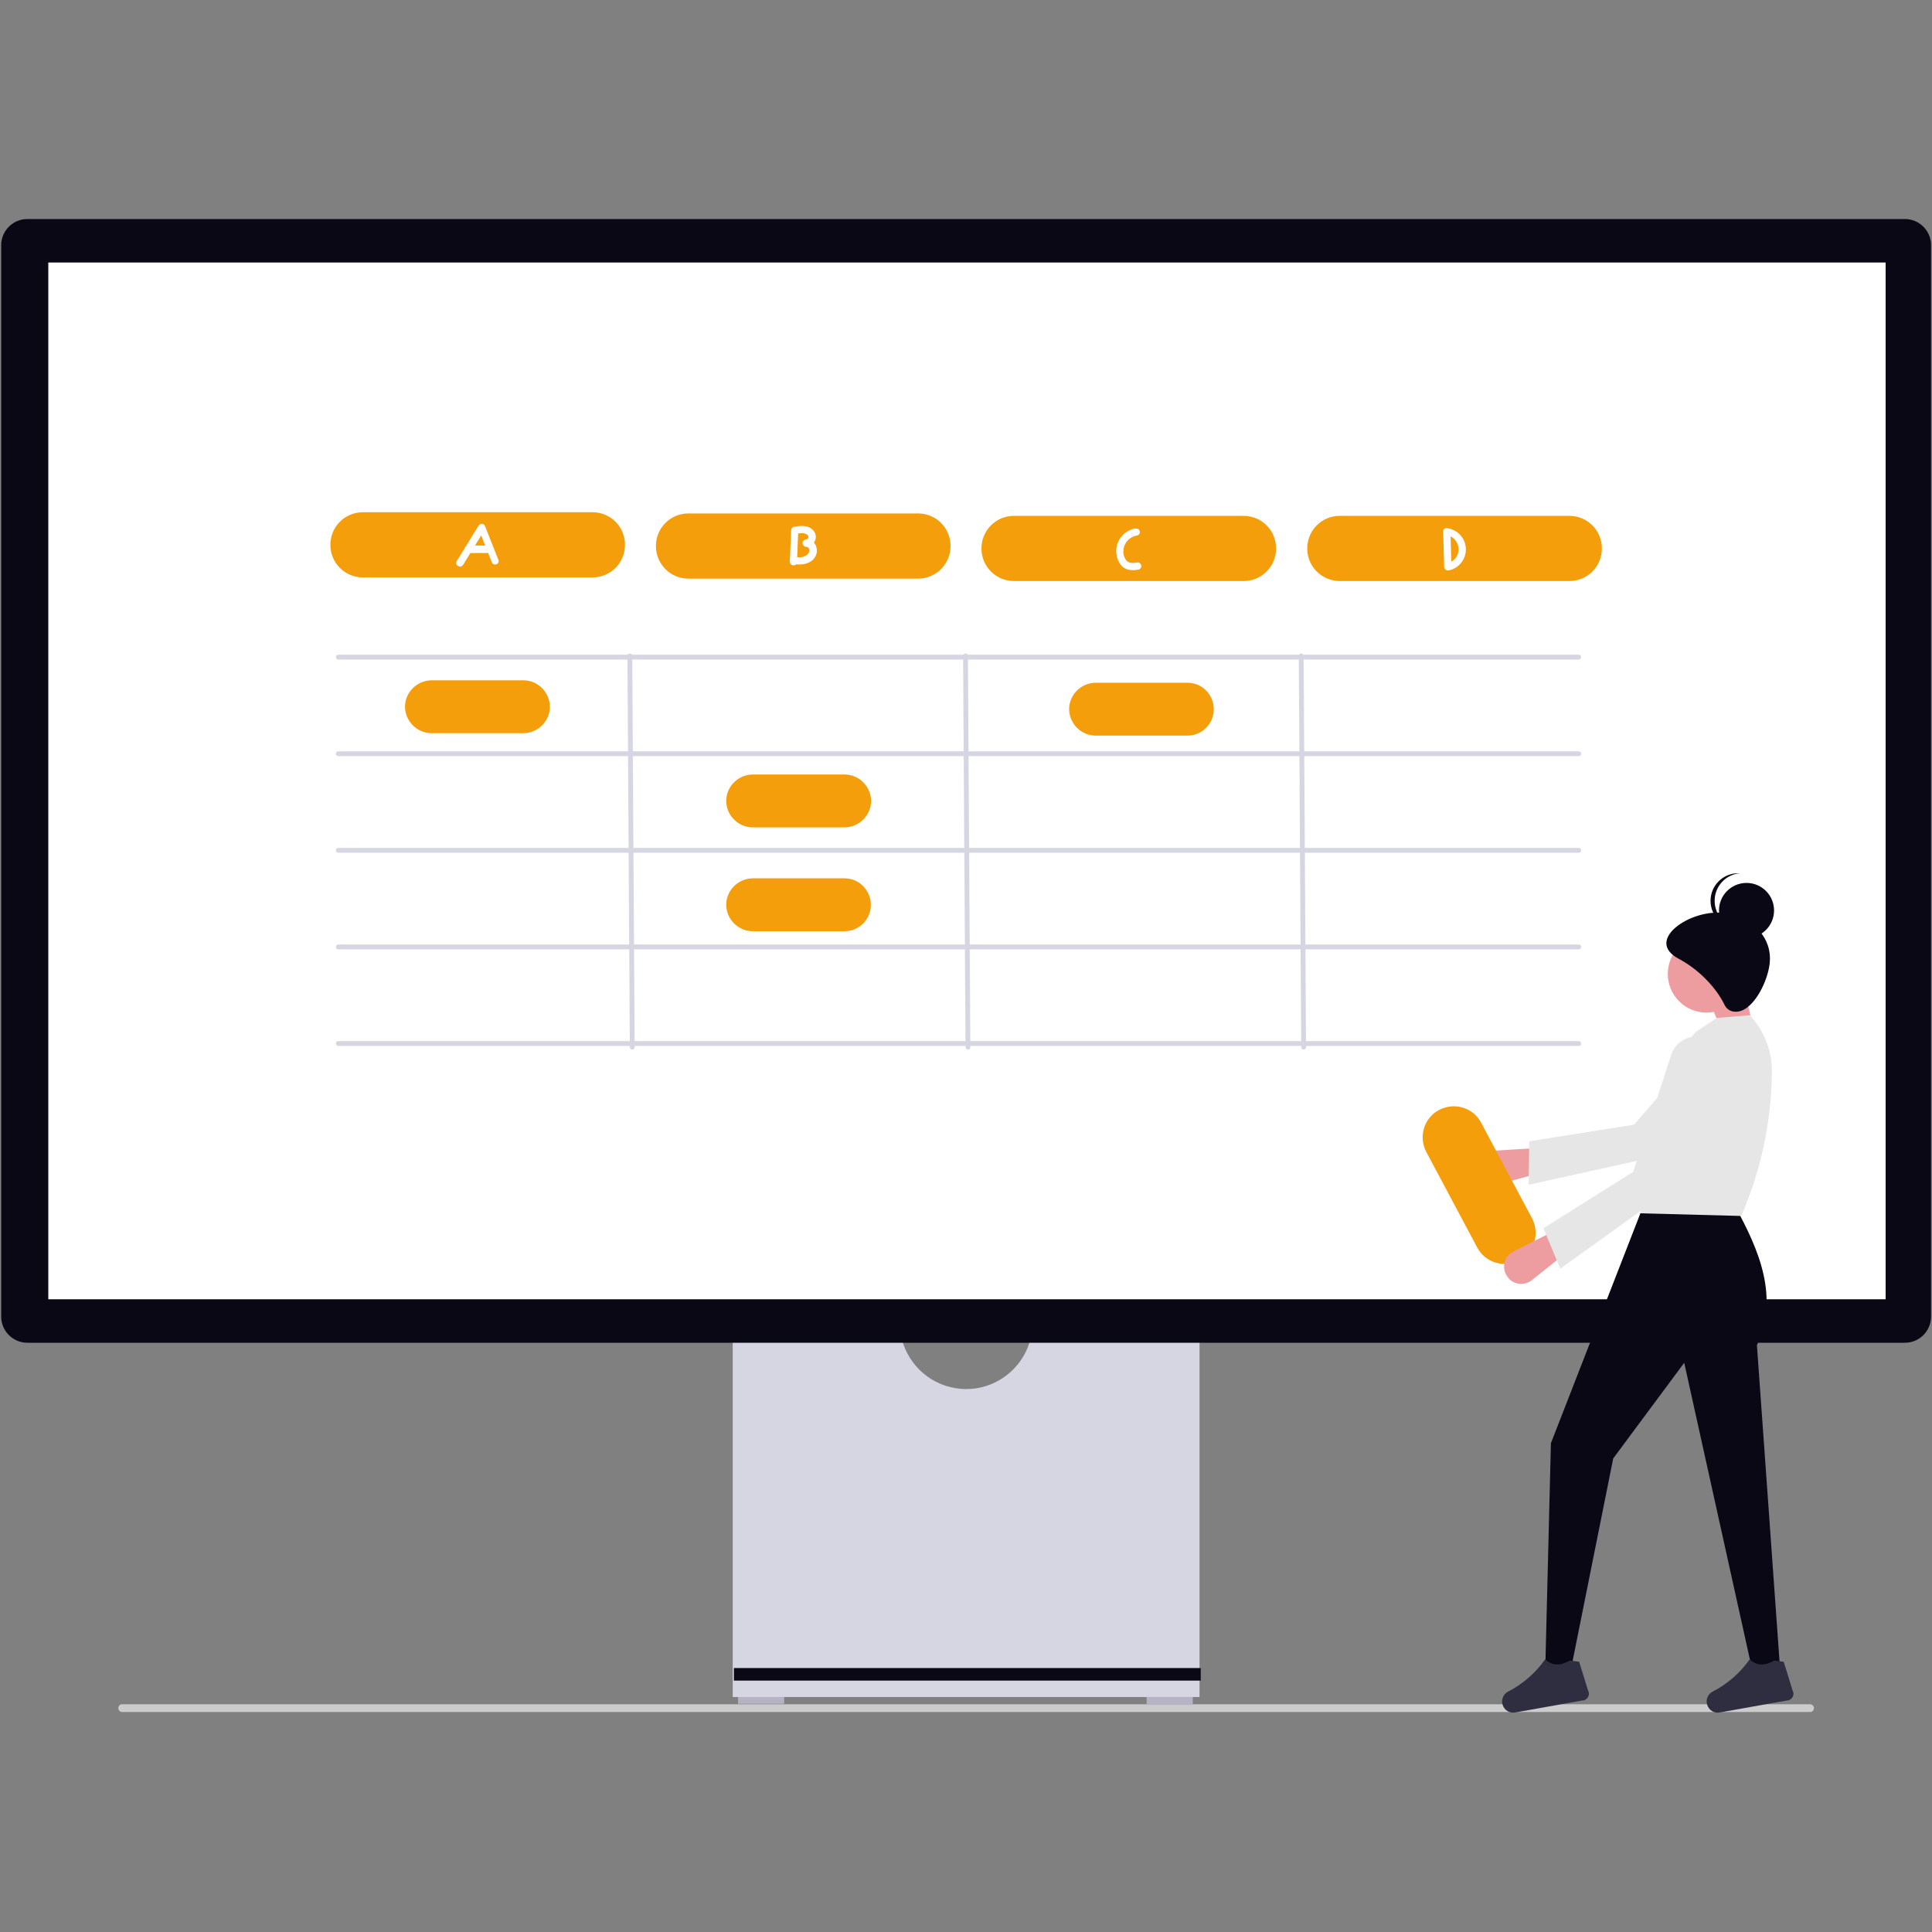 <svg xmlns="http://www.w3.org/2000/svg" id="_&#xB808;&#xC774;&#xC5B4;_1" data-name="&#xB808;&#xC774;&#xC5B4;_1" viewBox="0 0 800 800"><rect x="0" y="0" width="800" height="800" fill="#808080" stroke="none"/><defs><style>      .st0 {        fill: #2f2e41;      }      .st1 {        fill: #b6b3c5;      }      .st2 {        fill: #d6d6e3;      }      .st3 {        fill: #fff;      }      .st4 {        fill: #090814;      }      .st5 {        fill: #ed9da0;      }      .st6 {        isolation: isolate;        opacity: .2;      }      .st7 {        fill: #f59e0b;      }      .st8 {        fill: #ccc;      }      .st9 {        fill: #e6e6e6;      }    </style></defs><path class="st8" d="M49,707.3c0,.8.6,1.5,1.4,1.6h699.3c.9,0,1.5-.9,1.4-1.8,0-.7-.7-1.3-1.4-1.4H50.4c-.8,0-1.4.8-1.4,1.6Z"></path><rect class="st1" x="305.6" y="702.1" width="19.1" height="3.4"></rect><rect class="st1" x="474.8" y="702.6" width="19.1" height="3.4"></rect><path class="st2" d="M427.2,552.1c-2.5,15-16.6,25.2-31.6,22.7-11.6-1.9-20.7-11-22.7-22.7h-69.5v150.6h193.3v-150.6h-69.5Z"></path><rect class="st4" x="303.9" y="690.7" width="193.3" height="5.2"></rect><path class="st4" d="M788.7,556H11.3c-5.9,0-10.8-4.8-10.8-10.8V101.5c0-5.9,4.8-10.8,10.8-10.8h777.5c5.9,0,10.8,4.8,10.8,10.8v443.7c0,5.9-4.8,10.8-10.8,10.8Z"></path><rect class="st3" x="20" y="108.7" width="760.8" height="429.3"></rect><path class="st2" d="M653.8,273.1H140.1c-.6,0-1-.4-1-1s.4-1,1-1h513.6c.6,0,1,.4,1,1s-.4,1-1,1Z"></path><path class="st2" d="M653.8,313.1H140.1c-.6,0-1-.4-1-1s.4-1,1-1h513.6c.6,0,1,.4,1,1s-.4,1-1,1Z"></path><path class="st2" d="M653.8,353.1H140.1c-.6,0-1-.4-1-1s.4-1,1-1h513.6c.6,0,1,.4,1,1s-.4,1-1,1Z"></path><path class="st2" d="M653.8,393.1H140.1c-.6,0-1-.4-1-1s.4-1,1-1h513.6c.6,0,1,.4,1,1s-.4,1-1,1Z"></path><path class="st2" d="M653.8,433.1H140.1c-.6,0-1-.4-1-1s.4-1,1-1h513.6c.6,0,1,.4,1,1s-.4,1-1,1Z"></path><path class="st2" d="M261.8,434.6c-.5,0-1-.4-1-1l-1-162c0-.6.4-1,1-1h0c.5,0,1,.4,1,1l1,162c0,.6-.4,1-1,1h0Z"></path><path class="st2" d="M400.8,434.6c-.5,0-1-.4-1-1l-1-162c0-.6.4-1,1-1h0c.5,0,1,.4,1,1l1,162c0,.6-.4,1-1,1h0Z"></path><path class="st2" d="M539.8,434.6c-.5,0-1-.4-1-1l-1-162c0-.6.4-1,1-1h0c.5,0,1,.4,1,1l1,162c0,.6-.4,1-1,1h0Z"></path><path class="st7" d="M245.3,239.1h-95c-7.5,0-13.5-6-13.5-13.5s6-13.5,13.5-13.5h95c7.5,0,13.5,6,13.5,13.5s-6,13.5-13.5,13.5Z"></path><path class="st7" d="M216.8,303.6h-38.1c-6,0-10.9-4.9-11-10.9,0-6,4.9-10.9,10.9-11h38.1c6,0,10.9,4.9,11,10.9,0,6-4.9,10.9-10.9,11h0Z"></path><path class="st7" d="M349.8,342.6h-38.1c-6,0-10.9-4.9-11-10.9,0-6,4.9-10.9,10.9-11h38.1c6,0,10.9,4.9,11,10.9,0,6-4.9,10.9-10.9,11h0Z"></path><path class="st7" d="M349.8,385.6h-38.1c-6,0-10.9-4.9-11-10.9,0-6,4.9-10.9,10.9-11h38.1c6,0,10.9,4.9,10.9,11,0,6-4.9,10.9-10.9,10.9Z"></path><path class="st7" d="M491.8,304.6h-38.1c-6,0-10.9-4.9-11-10.9,0-6,4.9-10.9,10.9-11h38.1c6,0,10.9,4.9,10.9,11,0,6-4.9,10.9-10.9,10.9Z"></path><path class="st7" d="M380.1,239.6h-95c-7.5,0-13.5-6-13.5-13.5s6-13.5,13.5-13.5h95c7.5,0,13.5,6,13.5,13.5s-6,13.5-13.5,13.5Z"></path><path class="st7" d="M514.9,240.6h-95c-7.5,0-13.5-6-13.5-13.5s6-13.5,13.5-13.5h95c7.5,0,13.5,6,13.5,13.5s-6,13.5-13.5,13.5Z"></path><path class="st7" d="M649.8,240.6h-95c-7.5,0-13.5-6-13.5-13.5s6-13.5,13.5-13.5h95c7.5,0,13.5,6,13.5,13.5s-6,13.5-13.5,13.5Z"></path><path class="st3" d="M191.7,234l9.1-14.8-2.7-.4,5.5,13.9c.2.8,1,1.2,1.8,1,.8-.2,1.3-1,1-1.8l-5.5-13.9c-.3-.8-1.1-1.3-1.9-1-.3.1-.6.3-.8.6l-9.1,14.8c-1,1.6,1.6,3.2,2.6,1.5h0Z"></path><path class="st3" d="M193.8,229h7.9c.8-.1,1.5-.8,1.5-1.6s-.7-1.5-1.5-1.5h-7.9c-.8.1-1.5.8-1.5,1.6s.7,1.5,1.5,1.5Z"></path><path class="st3" d="M337.8,225.8c-.2-.4-.5-.8-.8-1.1,1-1.3,1.1-3.1.2-4.5-.7-1.1-1.9-1.9-3.2-2.2-1.5-.3-3.1-.3-4.6.1-.1,0-.2,0-.3,0-.8,0-1.5.7-1.5,1.5l-.5,11.8c0,0-.1.2-.1.3,0,.3,0,.7.1,1,0,.8.7,1.4,1.5,1.4.4,0,.7-.1,1-.4,3,.2,6.1-.3,7.8-2.9,1-1.5,1.1-3.3.4-4.9ZM334.5,229.5c-1.2,1-2.8,1.5-4.4,1.2l.4-9.8c1.3-.2,2.9-.3,3.8.6.2.1.3.3.4.5,0,0,0,.4,0,.3,0,.2,0,.1,0,.3-.1.4-.5.7-.9.8-.8,0-1.5.7-1.5,1.5,0,.8.7,1.5,1.5,1.5.6,0,1.2.5,1.3,1.1.1.7-.1,1.5-.7,2h0Z"></path><path class="st3" d="M470.1,218.8c-4.5.8-7.8,4.7-7.9,9.2,0,2.3.7,4.6,2.3,6.4,1.8,1.8,4.3,1.9,6.6,1.5.8,0,1.5-.7,1.5-1.5,0-.7-.7-1.6-1.5-1.5-1.5.2-3.4.5-4.6-.7-1-1.2-1.5-2.8-1.3-4.4.2-3.1,2.6-5.6,5.7-6.1.8-.2,1.3-1,1-1.8-.2-.8-1-1.2-1.8-1h0Z"></path><path class="st3" d="M597.6,220.2l.4,14.5c0,.8.7,1.5,1.5,1.5.1,0,.2,0,.4,0,4.8-1,7.9-5.7,6.9-10.5-.7-3.5-3.5-6.2-7-6.9-.8-.2-1.6.3-1.8,1-.2.8.3,1.6,1,1.8,3.2.5,5.4,3.6,4.9,6.8-.4,2.5-2.3,4.4-4.8,4.8l1.9,1.4-.4-14.5c0-1.9-3.1-1.9-3,0Z"></path><g><path class="st9" d="M630.3,519h5c.4,0,.7.3.7.7h0v2.2c0,.4-.3.7-.7.7h-.8v3.3h-3.4v-3.3h-.8c-.4,0-.7-.3-.7-.7h0v-2.2c0-.4.3-.7.7-.7h0Z"></path><path class="st6" d="M631.4,519.7c0,.8.7,1.4,1.5,1.4.8,0,1.4-.6,1.4-1.4"></path><path class="st5" d="M727.5,432.8l-12.6-1.1-8-19.5,14.3-8,6.3,28.6Z"></path><path class="st5" d="M612,486.2h0c-1.5-3.6.3-7.8,4-9.2.7-.3,1.5-.5,2.2-.5l19.5-1.2,2.9,9.6-20.1,5.5c-3.5,1-7.1-.9-8.5-4.2Z"></path><path class="st9" d="M633,490.6l.2-18,43.4-6.9,33.4-38.4c3.6-4.1,9.7-5,14.3-1.9h0c5.1,3.3,6.5,10.1,3.1,15.2-.4.5-.8,1.1-1.2,1.5l-27.6,34-65.7,14.5Z"></path><path class="st4" d="M737.2,692.6h-11.4l-28.4-128.3-29.4,39.6-17.2,85.8h-10.9l2.3-92.1,38.3-98.4h37.8c10.3,18.7,18.4,37.9,9.2,57.8l9.7,135.6Z"></path><path class="st0" d="M657.8,700.4c.5,1.6-.4,3.2-2,3.7-.1,0-.2,0-.4,0l-28,5c-2.3.4-4.5-.9-5.2-3.2h0c-.7-2.1.3-4.4,2.2-5.4,6.2-3.2,11.5-7.8,15.4-13.4,3.1,2.9,6.5,2.6,10.2.5l3.9.5,3.8,12.3Z"></path><path class="st0" d="M742.5,700.4c.5,1.6-.4,3.2-2,3.7-.1,0-.2,0-.4,0l-28,5c-2.3.4-4.5-.9-5.2-3.2h0c-.7-2.1.3-4.4,2.2-5.4,6.2-3.2,11.5-7.8,15.4-13.4,3.1,2.9,6.5,2.6,10.2.5l3.9.5,3.8,12.3Z"></path><circle class="st5" cx="706.6" cy="403.3" r="16"></circle><path class="st9" d="M720.9,503.5l-41.8-1.1,12.3-38.6c-7.6-12.2,0-24.4,10.9-36.6l8.6-5.7,13.7-1.1h0c5.9,6.4,9.2,14.8,9.1,23.5-.2,20.6-4.5,40.9-12.8,59.8Z"></path><path class="st4" d="M732.9,397c0,6.2-4,15.9-9.2,20-3.4,2.8-8,2.7-9.7-1.1-1.8-3.9-8-13.1-18.9-18.9-14.5-7.7,5.2-20.9,18.9-18.9,10.3,1.5,18.9,8.5,18.9,18.9Z"></path><circle class="st4" cx="723.2" cy="377" r="11.4"></circle><path class="st4" d="M710,373c0-6,4.6-11,10.6-11.4-.3,0-.6,0-.9,0-6.3,0-11.4,5.1-11.4,11.4s5.1,11.4,11.4,11.4.6,0,.9,0c-6-.4-10.6-5.4-10.6-11.4Z"></path><path class="st7" d="M611.7,516.6l-21.1-39.6c-3.3-6.3-1-14.1,5.3-17.4,6.3-3.3,14.1-1,17.4,5.3,0,0,0,0,0,0l21.1,39.6c3.3,6.3.9,14.1-5.3,17.4-6.3,3.3-14.1.9-17.4-5.3Z"></path><path class="st5" d="M624.9,529.5h0c-2.8-2.8-2.8-7.3,0-10,.5-.5,1.2-1,1.8-1.3l17.5-8.8,6.4,7.7-16.3,13c-2.8,2.2-6.9,2-9.4-.5Z"></path><path class="st9" d="M646,525.2l-6.9-16.6,37.2-23.4,15.7-48.4c1.7-5.2,7-8.4,12.4-7.4h0c6,1.1,9.9,6.8,8.8,12.7-.1.6-.3,1.3-.5,1.9l-12,42.1-54.6,39.2Z"></path></g></svg>